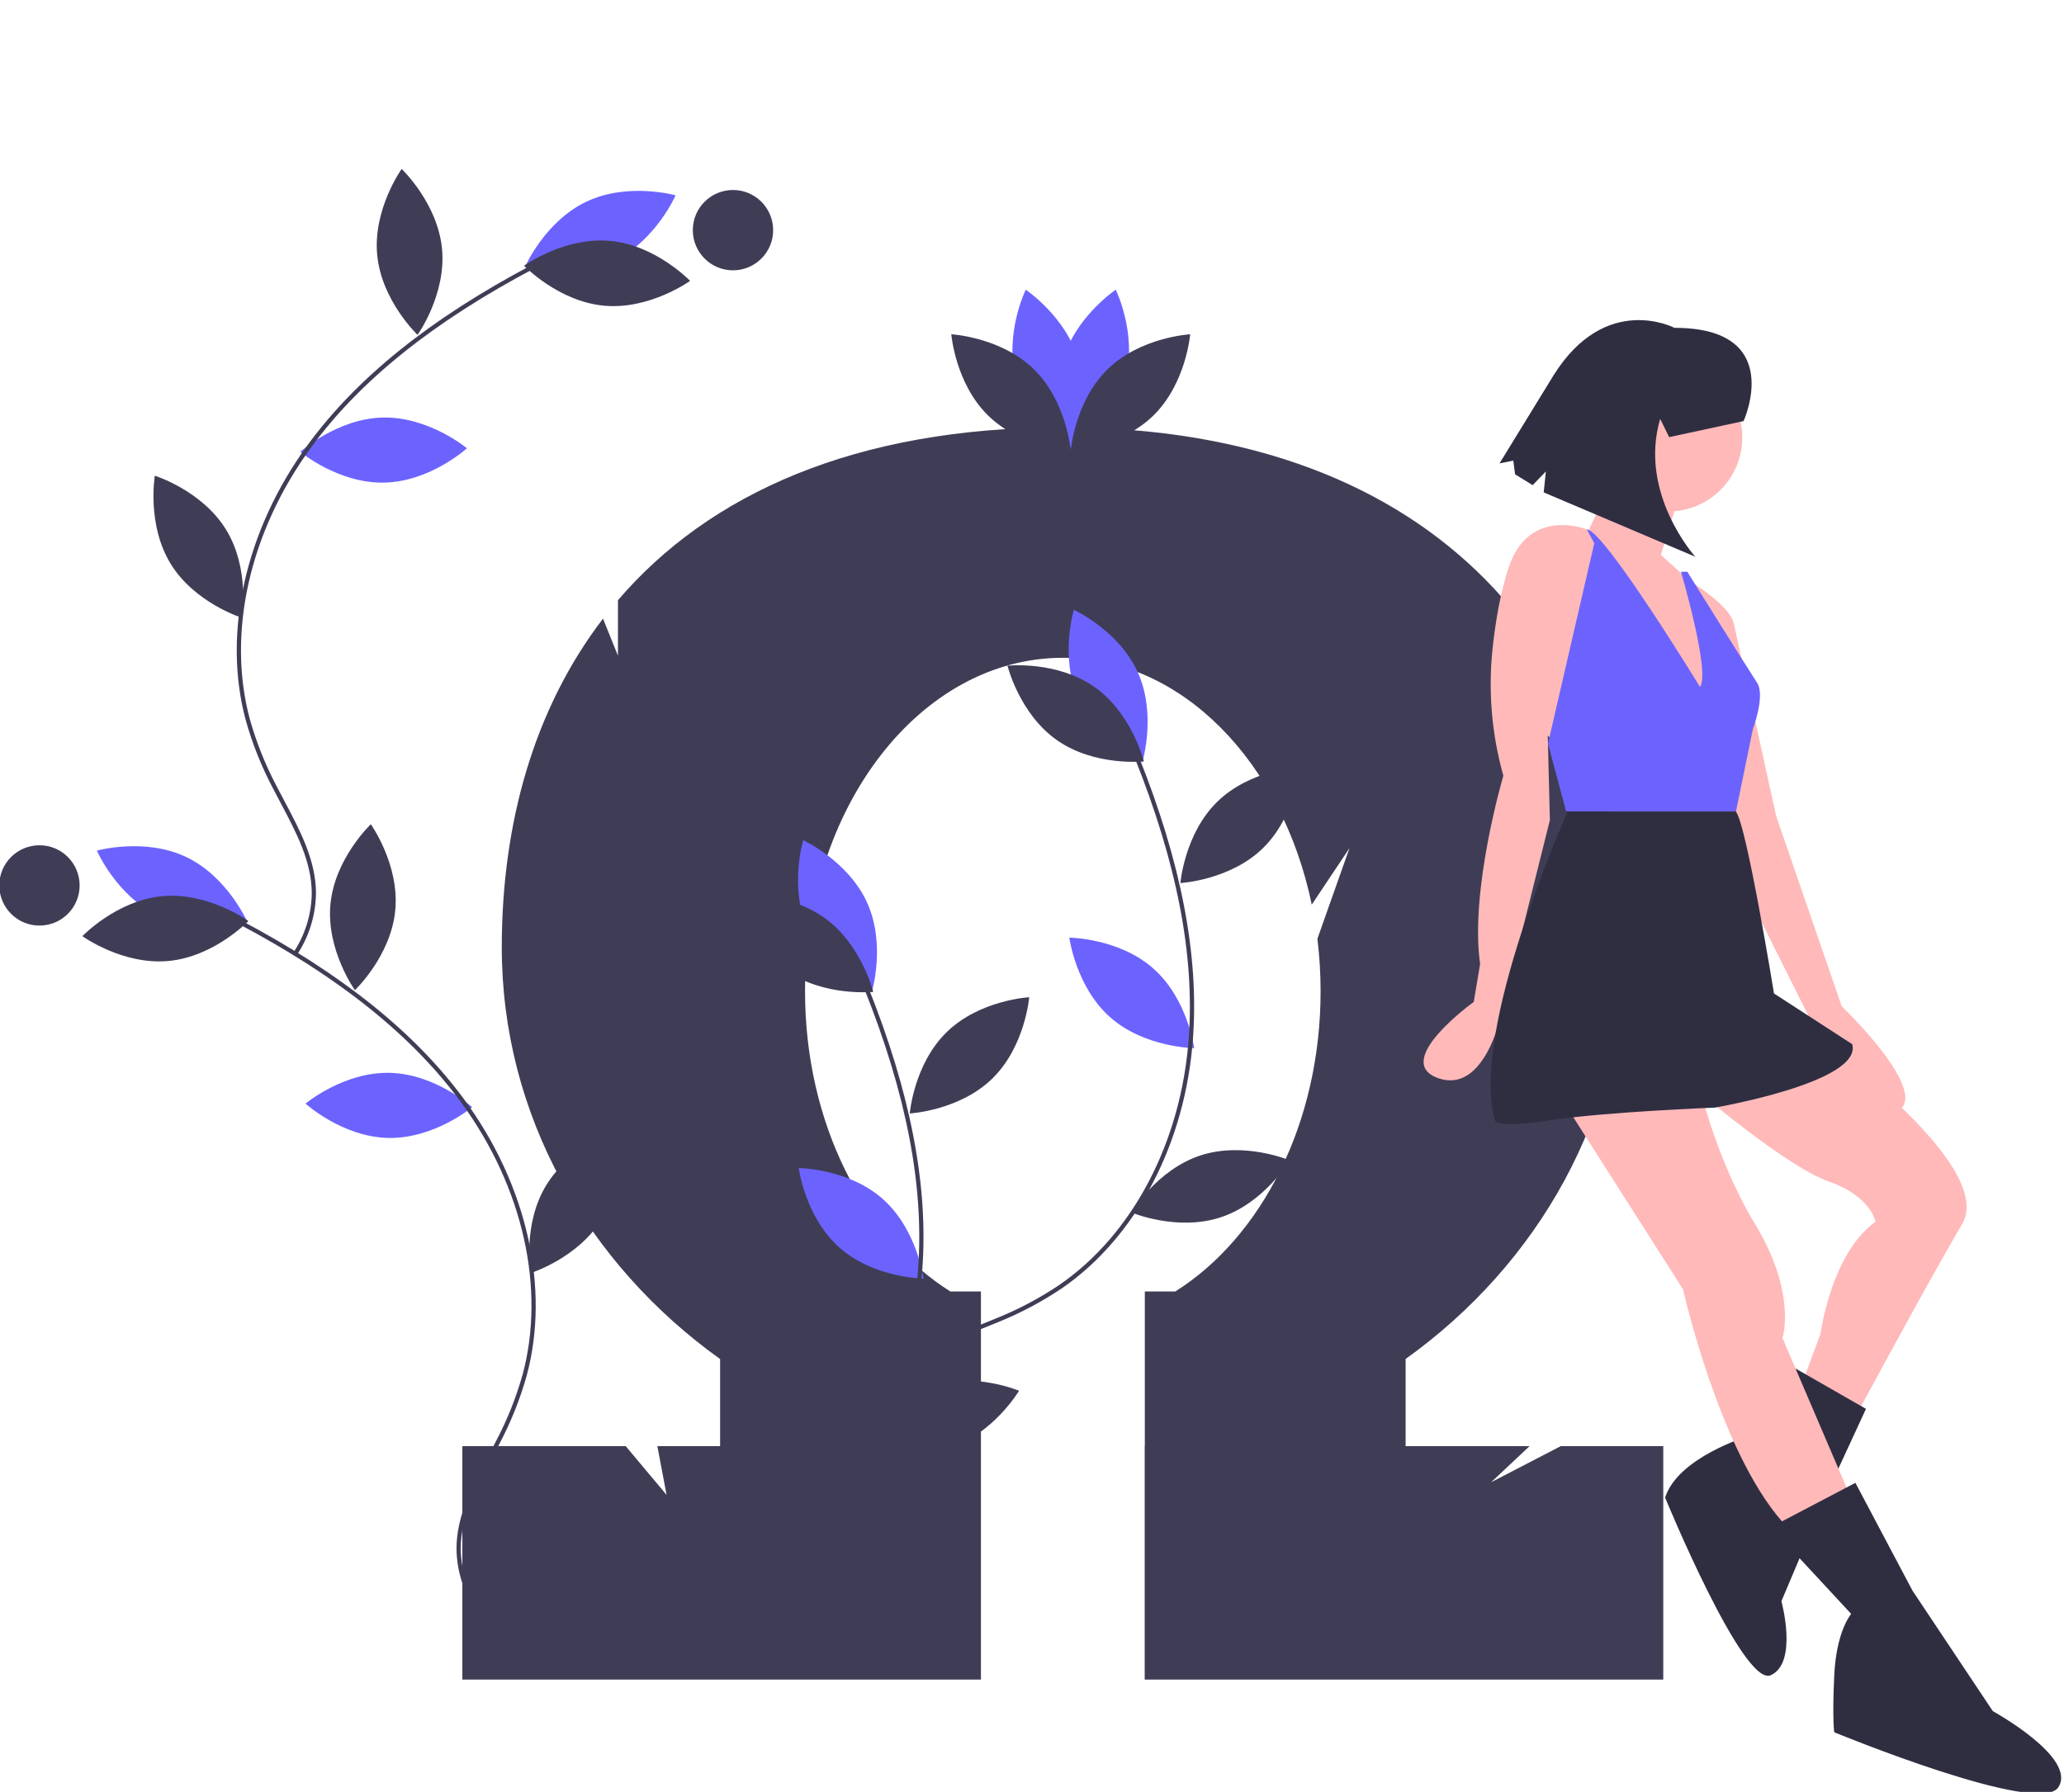 <?xml version="1.0" encoding="utf-8"?>
<svg xmlns="http://www.w3.org/2000/svg" width="524.67" height="455.599" viewBox="0 0 524.67 455.599" role="img" artist="Katerina Limpitsouni" source="https://undraw.co/">
  <title>omega</title>
  <path d="M 396.754 367.682 L 379.053 376.861 L 388.824 367.682 L 357.31 367.682 L 357.31 345.527 C 391.053 321.351 412.784 283.461 412.784 240.869 C 412.784 167.849 366.53 108.657 270.167 108.657 C 217.319 108.657 180.187 125.631 157.083 152.605 L 157.083 166.715 L 153.289 157.286 C 135.837 180.064 127.552 209.161 127.552 240.869 C 127.552 283.477 149.291 321.374 183.049 345.542 L 183.049 367.682 L 167.098 367.682 L 169.445 380.085 L 159.053 367.682 L 117.529 367.682 L 117.529 427.042 L 249.354 427.042 L 249.354 328.366 L 241.583 328.366 C 219.72 314.629 204.641 285.62 204.641 252.047 C 204.641 205.215 233.981 167.248 270.167 167.248 C 300.463 167.248 325.955 193.862 333.454 230.008 L 343.044 215.624 L 334.882 238.687 C 335.424 243.12 335.695 247.581 335.695 252.047 C 335.695 285.62 320.616 314.629 298.752 328.366 L 291.013 328.366 L 291.013 367.682 L 290.982 367.682 L 290.982 427.042 L 422.806 427.042 L 422.806 367.682 L 396.754 367.682 Z" fill="#3f3d56" style="stroke-width: 1;"/>
  <path d="M 286.081 96.262 C 283.025 107.565 272.56 114.559 272.56 114.559 C 272.56 114.559 267.048 103.236 270.104 91.944 C 273.159 80.652 283.626 73.658 283.626 73.658 C 283.626 73.658 289.136 84.97 286.081 96.262 Z" fill="#6c63ff" style="stroke-width: 1;"/>
  <path d="M 258.284 96.262 C 261.34 107.565 271.806 114.559 271.806 114.559 C 271.806 114.559 277.318 103.236 274.262 91.944 C 271.206 80.652 260.741 73.658 260.741 73.658 C 260.741 73.658 255.228 84.97 258.284 96.262 Z" fill="#6c63ff" style="stroke-width: 1;"/>
  <path d="M 262.774 93.838 C 271.159 102.004 272.183 114.549 272.183 114.549 C 272.183 114.549 259.613 113.857 251.228 105.701 C 242.845 97.535 241.821 84.99 241.821 84.99 C 241.821 84.99 254.39 85.682 262.774 93.838 Z" fill="#3f3d56" style="stroke-width: 1;"/>
  <path d="M 281.591 93.838 C 273.207 102.004 272.183 114.549 272.183 114.549 C 272.183 114.549 284.753 113.857 293.136 105.701 C 301.521 97.535 302.545 84.99 302.545 84.99 C 302.545 84.99 289.976 85.682 281.591 93.838 Z" fill="#3f3d56" style="stroke-width: 1;"/>
  <path d="M 224.386 304.835 C 233.148 312.591 234.763 325.076 234.763 325.076 C 234.763 325.076 222.175 324.984 213.415 317.228 C 204.653 309.471 203.038 296.987 203.038 296.987 C 203.038 296.987 215.626 297.079 224.386 304.835 Z" fill="#6c63ff" style="stroke-width: 1;"/>
  <path d="M 205.352 236.343 C 210.166 247.008 221.612 252.248 221.612 252.248 C 221.612 252.248 225.252 240.197 220.437 229.533 C 215.624 218.868 204.178 213.629 204.178 213.629 C 204.178 213.629 200.537 225.678 205.352 236.343 Z" fill="#6c63ff" style="stroke-width: 1;"/>
  <path d="M 209.399 233.231 C 218.975 239.955 221.982 252.179 221.982 252.179 C 221.982 252.179 209.464 253.503 199.887 246.779 C 190.311 240.056 187.303 227.832 187.303 227.832 C 187.303 227.832 199.822 226.508 209.399 233.231 Z" fill="#3f3d56" style="stroke-width: 1;"/>
  <path d="M 240.674 262.394 C 232.289 270.555 231.264 283.102 231.264 283.102 C 231.264 283.102 243.835 282.416 252.218 274.255 C 260.603 266.091 261.627 253.546 261.627 253.546 C 261.627 253.546 249.058 254.232 240.674 262.394 Z" fill="#3f3d56" style="stroke-width: 1;"/>
  <path d="M 236.334 352.368 C 225.22 356.026 218.797 366.854 218.797 366.854 C 218.797 366.854 230.394 371.749 241.509 368.09 C 252.623 364.432 259.046 353.607 259.046 353.607 C 259.046 353.607 247.449 348.71 236.334 352.368 Z" fill="#3f3d56" style="stroke-width: 1;"/>
  <path d="M 153.721 423.765 L 152.652 423.648 C 153.229 417.929 155.491 412.51 159.155 408.079 C 164.58 401.721 172.579 398.532 180.313 395.448 C 181.722 394.886 183.126 394.327 184.507 393.751 C 190.158 391.474 195.553 388.607 200.603 385.2 C 219.216 372.339 231.473 348.901 233.391 322.508 C 234.918 301.481 230.399 278.111 219.574 251.063 L 220.572 250.664 C 231.459 277.866 236.002 301.392 234.463 322.585 C 232.521 349.301 220.092 373.038 201.213 386.084 C 196.102 389.535 190.641 392.436 184.92 394.743 C 183.533 395.321 182.125 395.882 180.712 396.446 C 173.098 399.482 165.225 402.621 159.973 408.778 C 156.449 413.043 154.274 418.261 153.721 423.765 Z" fill="#3f3d56" style="stroke-width: 1;"/>
  <circle cx="187.328" cy="210.941" r="10.211" fill="#3f3d56" style="stroke-width: 1;"/>
  <path d="M 293.181 246.252 C 301.942 254.009 303.558 266.493 303.558 266.493 C 303.558 266.493 290.97 266.401 282.21 258.645 C 273.449 250.888 271.833 238.404 271.833 238.404 C 271.833 238.404 284.42 238.496 293.181 246.252 Z" fill="#6c63ff" style="stroke-width: 1;"/>
  <path d="M 274.147 177.76 C 278.96 188.425 290.407 193.665 290.407 193.665 C 290.407 193.665 294.047 181.615 289.232 170.95 C 284.418 160.285 272.972 155.046 272.972 155.046 C 272.972 155.046 269.332 167.095 274.147 177.76 Z" fill="#6c63ff" style="stroke-width: 1;"/>
  <path d="M 278.193 174.649 C 287.769 181.372 290.777 193.596 290.777 193.596 C 290.777 193.596 278.259 194.92 268.682 188.195 C 259.106 181.473 256.098 169.249 256.098 169.249 C 256.098 169.249 268.616 167.925 278.193 174.649 Z" fill="#3f3d56" style="stroke-width: 1;"/>
  <path d="M 309.468 203.811 C 301.084 211.972 300.06 224.519 300.06 224.519 C 300.06 224.519 312.629 223.833 321.013 215.671 C 329.397 207.509 330.422 194.963 330.422 194.963 C 330.422 194.963 317.852 195.649 309.468 203.811 Z" fill="#3f3d56" style="stroke-width: 1;"/>
  <path d="M 305.129 293.785 C 294.014 297.444 287.591 308.271 287.591 308.271 C 287.591 308.271 299.189 313.165 310.303 309.507 C 321.417 305.849 327.841 295.023 327.841 295.023 C 327.841 295.023 316.244 290.127 305.129 293.785 Z" fill="#3f3d56" style="stroke-width: 1;"/>
  <path d="M 222.516 365.183 L 221.447 365.065 C 222.023 359.346 224.286 353.927 227.949 349.496 C 233.374 343.137 241.373 339.949 249.108 336.866 C 250.517 336.303 251.92 335.744 253.302 335.168 C 258.953 332.891 264.347 330.024 269.397 326.617 C 288.01 313.755 300.267 290.318 302.185 263.925 C 303.712 242.898 299.193 219.528 288.368 192.48 L 289.367 192.081 C 300.253 219.283 304.797 242.809 303.257 264.002 C 301.317 290.718 288.887 314.455 270.009 327.501 C 264.896 330.952 259.436 333.854 253.715 336.16 C 252.329 336.738 250.92 337.299 249.506 337.863 C 241.893 340.899 234.019 344.038 228.767 350.195 C 225.244 354.46 223.068 359.677 222.516 365.183 Z" fill="#3f3d56" style="stroke-width: 1;"/>
  <circle cx="256.122" cy="152.358" r="10.211" fill="#3f3d56" style="stroke-width: 1;"/>
  <path d="M 99.025 272.774 C 110.723 273.025 120.029 281.503 120.029 281.503 C 120.029 281.503 110.369 289.573 98.671 289.322 C 86.972 289.071 77.666 280.594 77.666 280.594 C 77.666 280.594 87.328 272.523 99.025 272.774 Z" fill="#6c63ff" style="stroke-width: 1;"/>
  <path d="M 40.217 232.842 C 50.782 237.864 62.901 234.458 62.901 234.458 C 62.901 234.458 57.885 222.912 47.316 217.892 C 36.746 212.87 24.628 216.276 24.628 216.276 C 24.628 216.276 29.641 227.821 40.217 232.842 Z" fill="#6c63ff" style="stroke-width: 1;"/>
  <path d="M 41.288 227.852 C 52.939 226.788 63.139 234.166 63.139 234.166 C 63.139 234.166 54.446 243.27 42.797 244.335 C 31.141 245.401 20.943 238.023 20.943 238.023 C 20.943 238.023 29.633 228.917 41.288 227.852 Z" fill="#3f3d56" style="stroke-width: 1;"/>
  <path d="M 84.001 229.87 C 82.884 241.518 90.218 251.749 90.218 251.749 C 90.218 251.749 99.36 243.097 100.477 231.449 C 101.593 219.802 94.262 209.571 94.262 209.571 C 94.262 209.571 85.118 218.222 84.001 229.87 Z" fill="#3f3d56" style="stroke-width: 1;"/>
  <path d="M 138.878 301.304 C 132.766 311.281 134.868 323.692 134.868 323.692 C 134.868 323.692 146.881 319.927 152.992 309.948 C 159.104 299.972 157.001 287.56 157.001 287.56 C 157.001 287.56 144.989 291.325 138.878 301.304 Z" fill="#3f3d56" style="stroke-width: 1;"/>
  <path d="M 121.148 409.789 C 117.888 405.054 116.109 399.457 116.038 393.709 C 116.064 385.348 120.103 377.743 124.01 370.39 C 124.72 369.05 125.428 367.718 126.109 366.384 C 128.946 360.993 131.208 355.319 132.856 349.453 C 138.736 327.605 132.928 301.802 117.321 280.432 C 104.889 263.405 86.328 248.503 60.58 234.872 L 61.083 233.922 C 86.978 247.631 105.658 262.637 118.19 279.798 C 133.985 301.428 139.857 327.572 133.894 349.733 C 132.226 355.67 129.937 361.415 127.067 366.874 C 126.382 368.212 125.672 369.549 124.958 370.893 C 121.113 378.133 117.138 385.618 117.113 393.712 C 117.184 399.245 118.898 404.632 122.038 409.187 L 121.148 409.789 Z" fill="#3f3d56" style="stroke-width: 1;"/>
  <circle cx="10.032" cy="225.122" r="10.211" fill="#3f3d56" style="stroke-width: 1;"/>
  <path d="M 97.336 106.162 C 85.639 106.413 76.332 114.889 76.332 114.889 C 76.332 114.889 85.993 122.965 97.692 122.705 C 109.389 122.454 118.695 113.978 118.695 113.978 C 118.695 113.978 109.034 105.912 97.336 106.162 Z" fill="#6c63ff" style="stroke-width: 1;"/>
  <path d="M 156.148 66.233 C 145.58 71.253 133.461 67.846 133.461 67.846 C 133.461 67.846 138.477 56.303 149.046 51.283 C 159.615 46.254 171.734 49.66 171.734 49.66 C 171.734 49.66 166.718 61.203 156.148 66.233 Z" fill="#6c63ff" style="stroke-width: 1;"/>
  <path d="M 155.075 61.243 C 143.422 60.181 133.223 67.556 133.223 67.556 C 133.223 67.556 141.916 76.654 153.569 77.726 C 165.22 78.788 175.419 71.413 175.419 71.413 C 175.419 71.413 166.727 62.305 155.075 61.243 Z" fill="#3f3d56" style="stroke-width: 1;"/>
  <path d="M 112.362 63.257 C 113.478 74.9 106.144 85.14 106.144 85.14 C 106.144 85.14 97.002 76.483 95.885 64.84 C 94.768 53.197 102.1 42.957 102.1 42.957 C 102.1 42.957 111.243 51.614 112.362 63.257 Z" fill="#3f3d56" style="stroke-width: 1;"/>
  <path d="M 57.483 134.691 C 63.596 144.669 61.493 157.081 61.493 157.081 C 61.493 157.081 49.481 153.314 43.371 143.337 C 37.26 133.359 39.36 120.951 39.36 120.951 C 39.36 120.951 51.372 124.709 57.483 134.691 Z" fill="#3f3d56" style="stroke-width: 1;"/>
  <path d="M 75.215 243.177 L 74.324 242.574 C 77.465 238.018 79.178 232.632 79.249 227.099 C 79.224 219.007 75.249 211.522 71.404 204.282 C 70.691 202.94 69.98 201.6 69.295 200.261 C 66.424 194.802 64.135 189.058 62.468 183.12 C 56.505 160.96 62.376 134.817 78.172 113.186 C 90.704 96.022 109.383 81.022 135.279 67.315 L 135.782 68.257 C 110.034 81.894 91.473 96.794 79.04 113.817 C 63.434 135.19 57.626 160.994 63.506 182.841 C 65.154 188.706 67.416 194.382 70.253 199.772 C 70.935 201.105 71.643 202.44 72.355 203.778 C 76.26 211.134 80.298 218.738 80.324 227.096 C 80.253 232.845 78.475 238.442 75.215 243.177 Z" fill="#3f3d56" style="stroke-width: 1;"/>
  <circle cx="186.324" cy="58.518" r="10.211" fill="#3f3d56" style="stroke-width: 1;"/>
  <path d="M 458.475 261.194 C 458.475 261.194 507.922 295.591 498.785 311.178 C 489.648 326.764 470.838 361.699 470.838 361.699 L 457.401 353.637 L 462.775 339.125 C 462.775 339.125 465.463 318.702 476.75 310.641 C 476.75 310.641 475.674 304.19 464.925 300.427 C 454.176 296.666 432.14 277.855 432.14 277.855 L 458.475 261.194 Z" fill="#ffb9b9" style="stroke-width: 1;"/>
  <path d="M 474.331 358.205 L 456.419 347.943 L 444.233 365.192 C 444.233 365.192 426.496 370.567 423.273 380.778 C 423.273 380.778 443.158 429.15 450.145 425.925 C 457.132 422.699 452.832 407.113 452.832 407.113 L 464.657 379.165 L 474.331 358.205 Z" fill="#2f2e41" style="stroke-width: 1;"/>
  <path d="M 396.668 278.93 L 427.841 327.838 C 427.841 327.838 436.977 368.685 453.102 386.96 L 470.838 381.585 L 453.102 340.2 C 453.102 340.2 456.863 328.914 446.114 311.178 C 435.365 293.442 431.065 272.48 431.065 272.48 L 396.668 278.93 Z" fill="#ffb9b9" style="stroke-width: 1;"/>
  <path d="M 471.644 377.016 L 450.145 388.303 L 470.568 410.338 C 470.568 410.338 466.806 414.637 466.269 425.925 C 465.732 437.211 466.269 440.436 466.269 440.436 C 466.269 440.436 518.402 461.934 523.24 454.41 C 528.076 446.886 506.578 435.062 506.578 435.062 L 486.155 404.426 L 471.644 377.016 Z" fill="#2f2e41" style="stroke-width: 1;"/>
  <circle cx="424.078" cy="111.242" r="18.811" fill="#ffb9b9" style="stroke-width: 1;"/>
  <polygon points="411.985 117.424 403.924 134.622 435.633 183.531 434.559 160.957 428.109 146.446 422.197 141.071 427.034 125.48 411.985 117.424" fill="#ffb9b9" style="stroke-width: 1;"/>
  <path d="M 407.955 139.19 L 404.193 134.891 C 404.193 134.891 388.875 128.176 383.5 144.297 C 381.39 150.629 380.149 158.081 379.421 164.796 C 378.258 175.685 379.188 186.695 382.156 197.236 C 382.156 197.236 373.557 226.259 376.245 245.07 L 374.632 254.744 C 374.632 254.744 353.672 269.793 365.495 274.092 C 377.32 278.392 381.619 257.969 381.619 257.969 L 393.981 208.523 L 393.443 187.024 L 398.818 192.399 L 407.955 139.19 Z" fill="#ffb9b9" style="stroke-width: 1;"/>
  <path d="M 429.185 147.522 C 429.185 147.522 439.665 153.702 440.739 158.54 C 441.814 163.376 451.489 207.448 451.489 207.448 L 468.15 255.819 C 468.15 255.819 494.486 281.079 479.974 283.229 C 465.463 285.38 460.088 259.044 460.088 259.044 L 440.739 220.346 L 436.44 160.689 L 429.185 147.522 Z" fill="#ffb9b9" style="stroke-width: 1;"/>
  <path d="M 443.214 107.064 C 443.214 107.064 454.102 83.327 425.649 83.357 C 425.649 83.357 408.191 74.179 394.898 95.451 L 381.18 117.815 L 384.684 117.114 L 385.129 120.601 L 389.602 123.346 L 392.966 119.869 L 392.41 125.19 L 430.944 141.557 C 430.944 141.557 416.415 125.47 422.019 106.503 L 424.294 111.142 L 443.214 107.064 Z" fill="#2f2e41" style="stroke-width: 1;"/>
  <path d="M 445.577 185.412 C 445.577 185.412 448.801 176.813 446.651 173.587 C 444.502 170.363 428.915 145.372 428.915 145.372 L 427.303 145.372 C 427.303 145.372 434.828 170.9 432.14 174.663 C 432.14 174.663 407.686 134.622 403.386 134.622 L 405.267 138.115 L 393.494 189.074 L 398.12 206.312 L 441.289 206.312 L 445.577 185.412 Z" fill="#6c63ff" style="stroke-width: 1;"/>
  <path d="M 470.838 265.493 L 450.951 252.595 C 450.951 252.595 443.965 209.598 441.277 206.372 L 441.289 206.312 L 398.12 206.312 L 398.28 206.91 C 398.28 206.91 373.557 261.732 380.006 284.842 C 380.006 284.842 380.006 286.992 393.981 284.842 C 407.955 282.691 435.903 281.617 435.903 281.617 C 435.903 281.617 473.524 275.167 470.838 265.493 Z" fill="#2f2e41" style="stroke-width: 1;"/>
</svg>
